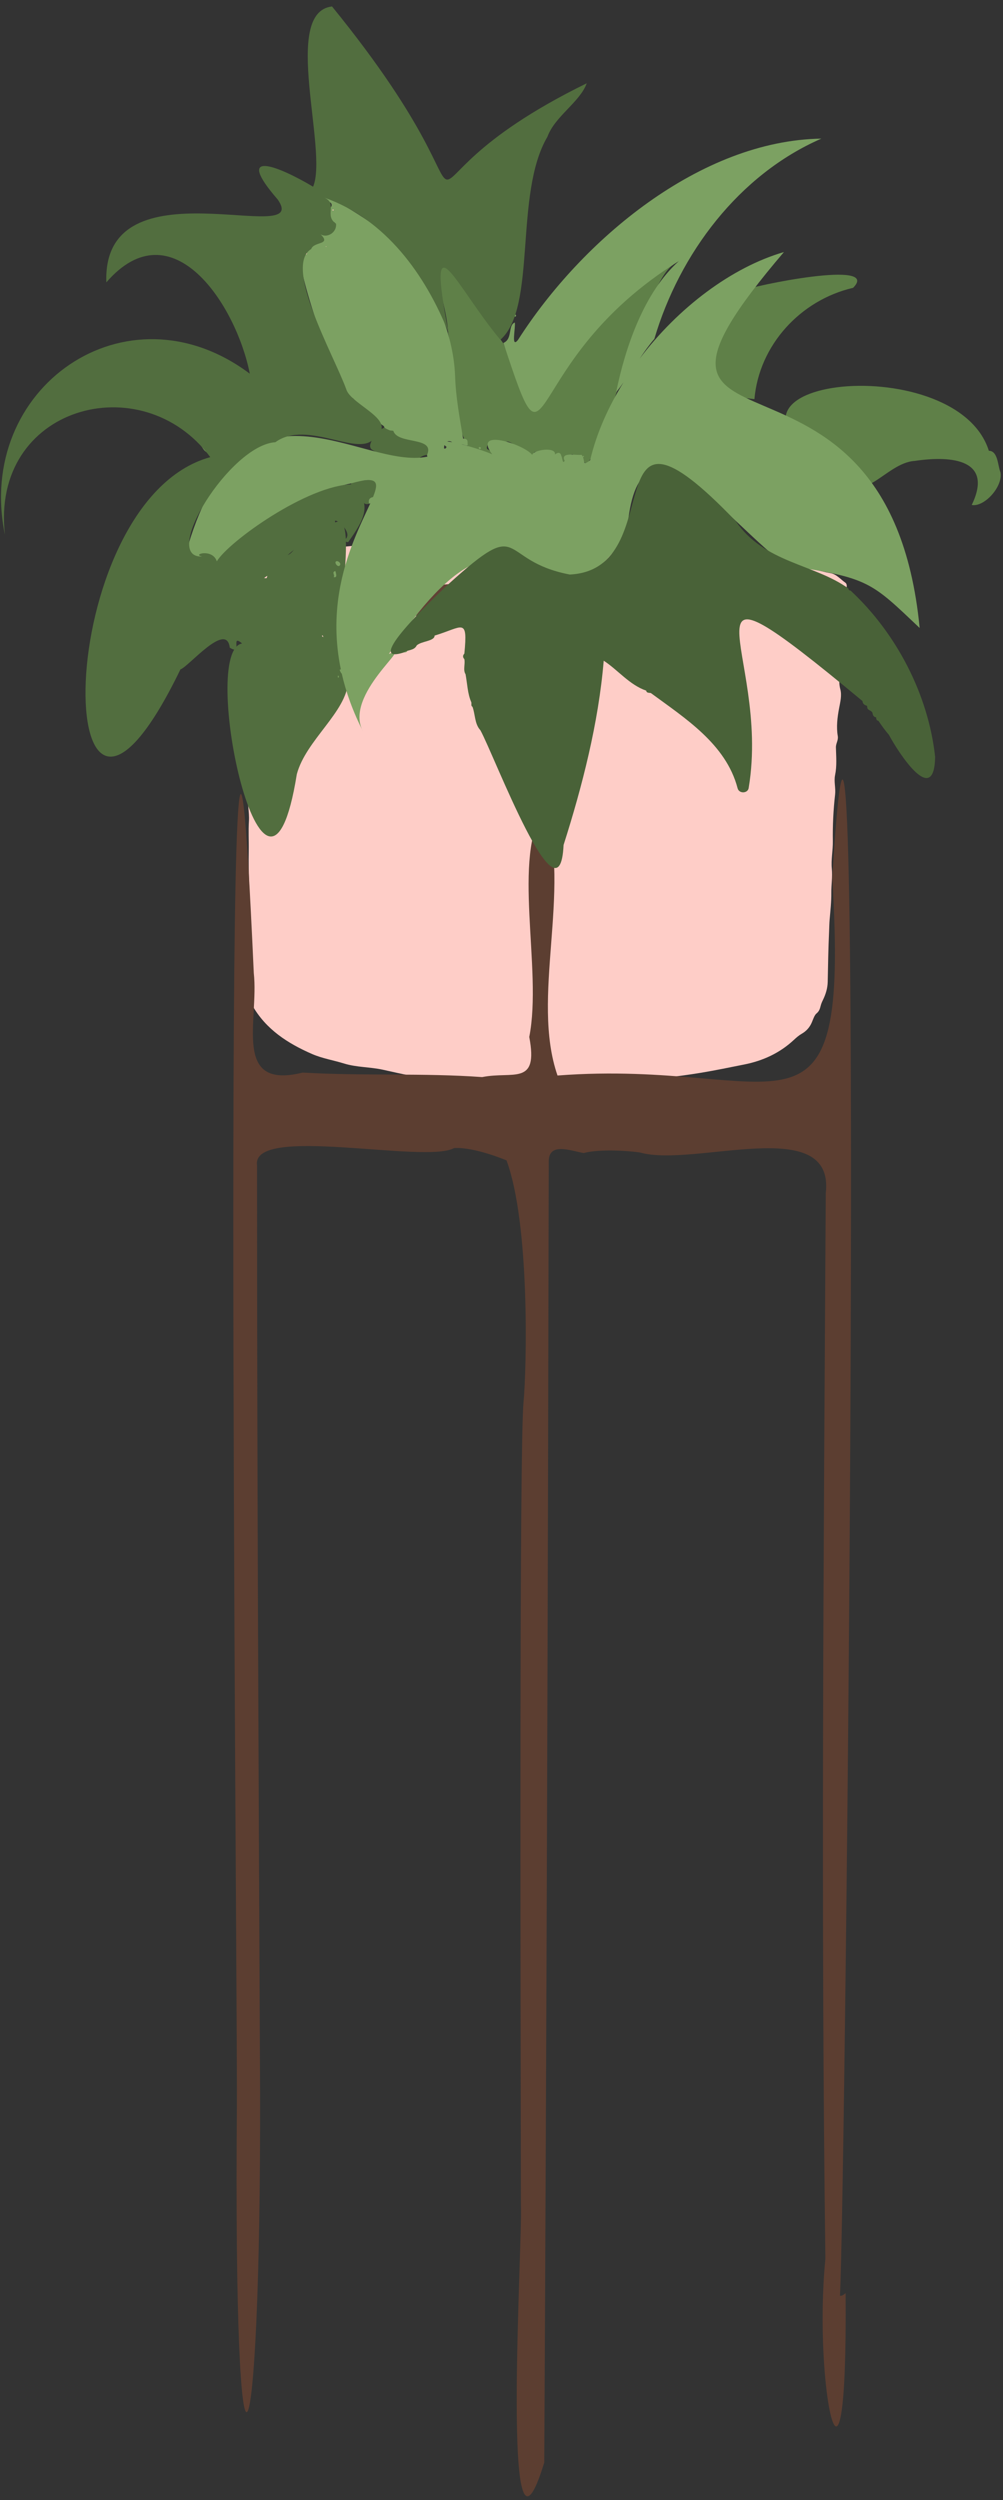 <svg width="77.682px" height="193.5px" viewBox="78.921 31.5 77.682 193.5" fill="none" xmlns="http://www.w3.org/2000/svg"><rect x="78.921" y="31.5" width="77.682" height="193.5" fill="#333333" stroke="none"/><g id="Plants/Small Evergreen"><g id="Group 44"><path id="Fill 1902" fill-rule="evenodd" clip-rule="evenodd" d="M128.849 115.113C127.331 115.312 125.654 115.31 123.981 115.38C123.036 115.42 122.077 115.393 121.13 115.433C119.981 115.483 118.835 115.501 117.694 115.402C116.333 115.285 114.944 115.451 113.618 114.995C113.548 114.971 113.469 114.962 113.397 114.967C111.737 115.066 110.151 114.632 108.554 114.288C107.565 114.075 106.539 114.112 105.565 113.811C104.741 113.556 103.87 113.416 103.085 113.074C101.208 112.254 99.514 111.171 98.464 109.316C98.391 109.188 98.418 109.055 98.401 108.925C98.332 108.427 98.364 107.927 98.352 107.434C98.312 105.823 98.326 104.212 98.299 102.6C98.27 100.863 98.152 99.124 98.186 97.388C98.201 96.605 98.15 95.82 98.201 95.034C98.246 94.338 98.047 93.644 98.162 92.93C98.191 92.755 97.877 92.474 97.819 92.183C97.789 92.043 97.782 91.85 97.847 91.808C98.362 91.484 97.965 91.013 98.059 90.627C98.062 90.618 98.036 90.602 98.037 90.591C98.126 89.909 97.769 89.261 97.869 88.585C97.908 88.32 98.044 88.091 98.085 87.799C98.22 86.819 97.974 85.853 98.076 84.9C98.139 84.302 98.043 83.719 98.066 83.132C98.091 82.481 98.092 81.778 97.833 81.12C97.673 80.713 97.823 80.27 97.954 79.868C97.999 79.731 98.038 79.623 97.985 79.493C97.812 79.081 98.175 78.578 97.765 78.206C98.049 77.99 97.857 77.71 97.881 77.457C97.899 77.281 97.87 77.189 97.746 77.084C97.621 76.974 97.614 76.817 97.685 76.672C97.775 76.487 97.893 76.322 97.634 76.16C97.546 76.105 97.637 75.999 97.696 75.931C97.955 75.638 98.16 75.254 98.661 75.364C98.774 75.388 98.848 75.29 98.938 75.242C99.301 75.041 99.657 74.806 100.11 74.912C100.173 74.925 100.285 74.909 100.317 74.865C100.575 74.51 100.918 74.611 101.248 74.689C101.373 74.718 101.485 74.746 101.585 74.662C102.367 74.013 103.336 74.055 104.257 73.95C105.522 73.802 106.791 73.701 108.06 73.59C108.549 73.546 109.04 73.51 109.531 73.495C111.358 73.431 113.182 73.332 115.01 73.282C116.189 73.251 117.37 73.203 118.547 73.237C120.27 73.288 121.996 73.233 123.714 73.334C125.826 73.457 127.944 73.496 130.049 73.691C131.853 73.858 133.661 73.978 135.457 74.27C137.115 74.54 138.767 74.805 140.414 75.141C141.373 75.337 142.28 75.694 143.239 75.859C143.707 75.939 144.019 76.337 144.385 76.591C144.638 76.766 144.41 77.231 144.35 77.552C144.161 78.573 144.019 79.585 144.086 80.633C144.134 81.382 144.016 82.136 144.016 82.888C144.017 83.535 143.822 84.172 144 84.832C144.132 85.32 144.002 85.819 143.908 86.322C143.774 87.023 143.686 87.757 143.806 88.466C143.863 88.8 143.653 89.032 143.662 89.356C143.682 90.062 143.745 90.785 143.598 91.49C143.493 91.992 143.658 92.481 143.599 92.996C143.462 94.192 143.405 95.404 143.424 96.608C143.436 97.325 143.277 98.034 143.345 98.728C143.407 99.359 143.301 99.972 143.307 100.592C143.314 101.281 143.236 101.983 143.175 102.676C143.149 102.983 143.147 103.292 143.133 103.596C143.074 104.893 143.053 106.192 143.027 107.49C143.017 107.991 142.873 108.452 142.657 108.895C142.584 109.043 142.521 109.189 142.48 109.351C142.425 109.565 142.376 109.76 142.159 109.938C142.002 110.065 141.899 110.384 141.802 110.616C141.635 111.015 141.37 111.302 141.031 111.498C140.79 111.636 140.599 111.805 140.404 111.986C139.309 113.005 138.005 113.603 136.55 113.89C135.446 114.109 134.342 114.34 133.231 114.525C132.192 114.698 131.144 114.826 130.098 114.959C129.729 115.006 129.383 115.19 128.849 115.113" fill="#FECDC7"/><path id="Fill 1904" fill-rule="evenodd" clip-rule="evenodd" d="M115.763 76.619C118.989 76.608 121.736 76.546 124.483 76.686C126.33 76.78 128.178 76.881 130.008 77.144C131.671 77.383 133.33 77.652 134.977 78.006C135.784 78.179 136.614 78.282 137.422 78.478C137.541 78.507 137.743 78.465 137.72 78.658C137.701 78.807 137.521 78.81 137.386 78.823C136.154 78.936 134.924 79.097 133.689 79.154C131.304 79.265 128.919 79.412 126.531 79.464C124.234 79.515 121.94 79.514 119.642 79.479C118.138 79.457 116.63 79.438 115.13 79.373C113.45 79.301 111.765 79.228 110.088 79.065C108.635 78.925 107.183 78.769 105.731 78.612C105.331 78.569 104.934 78.502 104.535 78.441C104.468 78.431 104.37 78.444 104.358 78.346C104.346 78.249 104.443 78.237 104.503 78.204C105.056 77.907 105.684 77.886 106.277 77.754C108.126 77.344 110.004 77.098 111.888 76.89C113.336 76.732 114.783 76.593 115.763 76.619" fill="#614135"/><path id="Fill 1906" fill-rule="evenodd" clip-rule="evenodd" d="M99.064 193.345C99.143 223.675 96.984 228.816 97.269 194.307C97.307 183.135 96.053 50.53 98.577 106.815C98.983 110.486 96.885 115.872 102.359 114.514C107.146 114.787 111.747 114.534 116.264 114.863C118.653 114.382 120.645 115.583 119.912 111.757C120.959 106.484 118.489 97.755 121.129 94.011C123.193 100.543 120.013 108.699 122.1 114.741C139.553 113.407 144.747 121.802 143.379 99.45C145.953 57.637 144.416 201.17 143.976 209.182C144.159 209.205 144.279 209.086 144.412 208.981C144.574 228.384 141.867 216.269 142.847 206.322C142.494 179.516 142.713 151.222 142.877 123.842C143.583 117.635 132.689 121.892 128.483 120.698C127.135 120.508 125.125 120.462 124.128 120.743C123.065 120.55 121.367 119.866 121.422 121.468C121.357 154.991 121.252 188.748 121.074 222.088C117.65 233.283 119.412 205.087 119.265 202.168C119.233 184.325 119.144 143.419 119.467 140.04C119.712 137.473 119.983 126.258 118.15 121.309C118.15 121.309 115.665 120.254 114.091 120.357C111.842 121.596 98.352 118.51 98.829 121.7C98.828 145.629 98.955 169.358 99.064 193.345" fill="#5C3E31"/><path id="Fill 1908" fill-rule="evenodd" clip-rule="evenodd" d="M137.351 62.391C135.751 62.238 134.097 61.685 132.473 61.7C133.806 59.3 134.448 56.288 136.198 54.056C137.271 53.585 147.202 51.566 144.992 53.777C140.921 54.719 137.711 58.211 137.351 62.391" fill="#5F8048"/><path id="Fill 1910" fill-rule="evenodd" clip-rule="evenodd" d="M156.405 68.053C156.191 67.534 156.221 66.399 155.507 66.388C152.937 58.23 130.589 60.889 144.036 68.042C145.569 71.054 147.47 67.308 149.766 67.173C152.695 66.738 155.872 67.084 154.182 70.585C155.16 70.759 156.614 69.161 156.405 68.053V68.053Z" fill="#5F8048"/><path id="Fill 1914" fill-rule="evenodd" clip-rule="evenodd" d="M105.27 33.021C105.164 32.957 105.166 32.893 105.272 32.831C105.357 32.895 105.356 32.958 105.27 33.021" fill="#FEC3BC"/><path id="Fill 1916" fill-rule="evenodd" clip-rule="evenodd" d="M117.84 57.992C117.866 58.025 117.892 58.058 117.918 58.092C122.241 69.011 118.032 60.448 131.042 51.965L131.064 51.99C128.58 53.545 124.716 70.276 124.038 66.889L124.041 66.892C123.764 66.399 123.498 67.286 123.31 66.688C122.989 66.509 123.345 67.316 122.877 66.881C122.815 66.842 122.791 66.694 122.686 66.826C122.552 67.007 122.782 67.138 122.894 67.25C123.206 67.921 121.627 66.989 122.421 66.892L122.423 66.889C122.375 66.43 122.033 66.857 121.881 66.71L121.884 66.713C121.843 66.171 120.871 66.597 120.471 66.475C120.009 66.451 120.528 66.794 120.349 66.906C119.621 66.877 119.299 66.317 118.801 65.929C118.505 65.804 118.257 65.508 117.865 65.787C117.75 65.869 117.489 65.858 117.271 65.665C117.005 65.365 116.339 66.21 116.762 66.308C116.895 66.491 117.391 66.434 117.193 66.797C116.657 66.937 116.028 66.223 115.422 66.325C115.248 66.333 115.129 66.192 115.141 65.991C113.729 63.472 114.219 60.088 113.631 57.285C113.526 54.218 110.596 48.105 115.205 54.232C115.255 54.246 115.291 54.276 115.316 54.32L115.309 54.322C115.423 54.376 115.433 54.498 115.487 54.591H115.489C116.236 55.705 117.075 56.888 117.84 57.992" fill="#5F8048"/><path id="Fill 1918" fill-rule="evenodd" clip-rule="evenodd" d="M107.679 66.267C107.402 65.911 107.838 65.603 107.749 65.259C108.392 64.856 108.66 64.2 109.473 64.849C109.782 65.603 113.463 65.624 111.995 66.705C111.158 66.761 110.525 68.094 109.759 67.5C109.333 66.709 108.41 66.782 107.679 66.267" fill="#526E3F"/><path id="Fill 1920" fill-rule="evenodd" clip-rule="evenodd" d="M107.503 70.487C106.978 70.653 107.028 70.103 106.796 69.907C106.292 69.46 105.906 69.636 106.157 68.782C108.982 68.555 109.976 67.94 107.503 70.487" fill="#526E3F"/><path id="Fill 1922" fill-rule="evenodd" clip-rule="evenodd" d="M102.131 50.357C102.054 50.287 102.053 50.22 102.152 50.196C102.294 50.198 102.263 50.335 102.131 50.357" fill="#FEDAD4"/><path id="Fill 1924" fill-rule="evenodd" clip-rule="evenodd" d="M103.525 49.045C103.6 49.062 103.61 49.088 103.566 49.151C103.491 49.134 103.48 49.108 103.525 49.045" fill="#FEDAD4"/><path id="Fill 1926" fill-rule="evenodd" clip-rule="evenodd" d="M101.39 49.281C101.403 49.292 101.415 49.303 101.427 49.316C101.403 49.316 101.397 49.3 101.391 49.279L101.39 49.281Z" fill="#FEFEFE"/><path id="Fill 1928" fill-rule="evenodd" clip-rule="evenodd" d="M115.486 54.591C115.338 54.561 115.313 54.448 115.307 54.322C115.553 54.288 115.624 54.371 115.486 54.591" fill="#FAAAA1"/><path id="Fill 1930" fill-rule="evenodd" clip-rule="evenodd" d="M114.921 49.163C114.96 49.217 114.961 49.253 114.915 49.301C114.876 49.25 114.877 49.213 114.921 49.163" fill="#FAAAA1"/><path id="Fill 1932" fill-rule="evenodd" clip-rule="evenodd" d="M115.315 54.321C115.278 54.292 115.242 54.262 115.205 54.233C115.242 54.262 115.278 54.292 115.315 54.321" fill="#FAAAA1"/><path id="Fill 1934" fill-rule="evenodd" clip-rule="evenodd" d="M104.839 75.875C104.827 75.806 104.854 75.747 104.897 75.698C104.858 75.73 104.856 75.817 104.839 75.875V75.875ZM103.901 80.676C103.932 80.669 103.945 80.768 103.965 80.814C103.892 80.779 103.805 80.704 103.901 80.676V80.676ZM105.885 84.232C104.117 82.269 107.141 70.358 104.748 72.025C105.835 72.975 103.458 72.379 102.865 73.356C102.084 72.928 101.834 74.266 101.163 74.474C99.935 74.188 101.049 75.065 100.576 75.309C99.326 74.973 99.827 76.418 99.462 76.243C97.757 76.258 98.656 79.118 97.115 79.328C96.447 79.92 97.44 79.535 97.653 79.626C96.767 80.188 97.896 80.609 97.725 81.294C94.174 81.659 99.499 106.42 101.909 91.423C102.607 88.786 105.778 86.597 105.885 84.232V84.232Z" fill="#526E3F"/><path id="Fill 1936" fill-rule="evenodd" clip-rule="evenodd" d="M109.25 42.983C109.465 42.903 108.919 42.685 109.282 42.658C109.523 42.603 109.592 43.288 109.314 43.212C109.192 43.178 109.136 43.11 109.25 42.983" fill="#FAAAA1"/><path id="Fill 1938" fill-rule="evenodd" clip-rule="evenodd" d="M109.482 50.265C109.359 50.209 109.269 50.119 109.212 49.997C109.409 49.979 109.499 50.069 109.482 50.265" fill="#FEC3BC"/><path id="Fill 1940" fill-rule="evenodd" clip-rule="evenodd" d="M110.108 50.808C109.993 50.803 109.932 50.744 109.928 50.627C110.046 50.63 110.106 50.69 110.108 50.808" fill="#FEC3BC"/><path id="Fill 1942" fill-rule="evenodd" clip-rule="evenodd" d="M111.275 49.604C111.274 49.919 111.048 49.668 110.997 49.509C110.985 49.285 111.346 49.396 111.275 49.604" fill="#FEBAB1"/><path id="Fill 1944" fill-rule="evenodd" clip-rule="evenodd" d="M110.865 50.032C110.857 50.008 110.853 49.995 110.85 49.983C110.861 49.98 110.872 49.975 110.884 49.972C110.879 49.989 110.873 50.007 110.865 50.032" fill="#FEBAB1"/><path id="Fill 1946" fill-rule="evenodd" clip-rule="evenodd" d="M113.94 65.725C113.798 65.7 113.669 65.68 113.563 65.673C113.671 65.622 113.802 65.627 113.94 65.725M113.343 65.95C113.383 65.988 113.444 66.036 113.506 66.083C113.472 66.176 113.43 66.252 113.315 66.208C113.305 66.115 113.319 66.029 113.343 65.95M139.637 51.008C135.605 52.177 131.441 55.307 128.458 59.265C128.817 58.731 129.186 58.204 129.601 57.727C131.551 51.124 136.159 45.006 142.536 42.229C133.16 42.372 123.985 50.064 119.044 57.801C118.468 58.537 118.875 56.805 118.792 56.46C118.237 56.683 118.647 57.73 117.913 58.042C121.794 69.829 118.894 59.538 131.496 51.709C128.803 54.126 127.358 58.351 126.639 61.86C126.839 61.62 127.027 61.356 127.213 61.093C126.027 63.001 125.116 65.042 124.628 67.119C124.033 67.575 124.226 67.244 124.07 66.878C124.239 66.846 124.099 66.7 124.056 66.847C124.033 66.797 124.003 66.747 123.961 66.699C123.557 66.77 122.297 66.438 122.654 67.167C122.517 67.384 122.499 67.152 122.442 66.912C122.448 66.917 122.454 66.923 122.46 66.928C122.454 66.921 122.447 66.915 122.441 66.909C122.378 66.647 122.268 66.379 121.903 66.68C122.01 66.061 120.259 66.3 120.14 66.702C119.482 65.877 115.485 64.579 117.044 66.668C116.757 66.515 115.618 66.13 114.656 65.884C114.819 65.898 114.978 65.989 115.14 65.992C115.138 65.904 115.137 65.815 115.135 65.727C115.141 65.484 114.977 65.45 114.789 65.444C114.524 63.833 114.223 62.266 114.168 60.6C114.033 57.101 112.361 53.636 110.292 50.897C109.866 50.721 109.562 50.302 109.211 49.997C109.114 49.795 108.836 49.774 108.761 49.548C108.286 49.06 102.275 45.167 104.274 47.19C104.668 46.997 104.753 47.654 104.328 47.575C103.808 47.628 104.602 47.904 104.16 48.127C103.94 48.392 104.391 48.283 104.487 48.374C104.47 48.544 104.085 48.414 104.229 48.669C104.356 48.953 104.977 48.43 104.834 48.895C104.419 50.434 103.775 48.986 103.551 49.463C103.521 49.789 104.087 49.798 103.898 50.189C103.853 50.399 103.738 50.114 103.679 50.195C103.497 50.446 102.899 50.114 102.957 50.723C102.969 50.854 102.758 50.786 102.65 50.806C100.802 49.005 104.156 59.519 105.799 61.867C105.815 62.142 105.67 62.575 106.243 62.31V62.309H106.244C106.976 63.087 107.769 63.868 108.671 64.5C108.67 64.519 108.669 64.538 108.668 64.557C108.794 64.691 108.964 64.745 109.127 64.814C109.211 64.823 109.295 64.83 109.38 64.839C109.707 65.934 112.64 65.259 111.996 66.705C111.992 66.763 112.012 66.799 112.022 66.845C106.825 67.899 97.842 59.292 93.496 73.699C93.093 74.324 93.6 74.776 94.089 74.936C93.82 75.088 94.111 75.364 94.186 74.961C94.638 75.074 95.023 74.927 94.577 74.413C95.076 74.04 95.336 75.115 95.756 75.001C97.476 73.08 102.284 69.695 106.179 68.894C108.143 68.346 108.307 68.753 107.811 69.971C107.561 70.02 107.43 70.167 107.503 70.486C107.543 70.48 107.57 70.462 107.603 70.451C106.928 71.942 105.675 74.318 105.181 77.411C105.178 77.412 105.177 77.41 105.174 77.411C105.176 77.414 105.177 77.417 105.179 77.42C104.901 79.166 104.87 81.14 105.32 83.311C105.262 83.313 105.216 83.319 105.236 83.371C105.265 83.452 105.308 83.567 105.39 83.638C105.714 85.059 106.244 86.561 107.053 88.139C105.443 85.276 111.14 81.153 109.042 82.116C119.487 65.91 121.647 82.523 127.491 72.644C128.278 61.9 135.446 72.23 139.868 75.277C146.241 76.21 146.4 76.561 150.148 80.103C147.696 54.811 124.021 69.294 139.637 51.008" fill="#7CA162"/><path id="Fill 1948" fill-rule="evenodd" clip-rule="evenodd" d="M95 66.538C95.175 65.85 95.198 65.283 94.453 65.914C94.607 66.146 94.717 66.418 95 66.538" fill="#7CA162"/><path id="Fill 1950" fill-rule="evenodd" clip-rule="evenodd" d="M119.006 54.131C118.975 54.13 118.943 54.129 118.911 54.128C118.725 54.391 118.873 54.738 118.839 55.04C119.17 54.787 118.932 54.431 119.006 54.131" fill="#7CA162"/><path id="Fill 1952" fill-rule="evenodd" clip-rule="evenodd" d="M110.205 81.993C110.306 81.994 110.406 81.993 110.467 81.889C110.312 81.755 110.226 81.791 110.205 81.993" fill="#7CA162"/><path id="Fill 1954" fill-rule="evenodd" clip-rule="evenodd" d="M118.829 55.838C118.738 55.893 118.73 55.952 118.819 56.017C118.912 55.962 118.916 55.902 118.829 55.838" fill="#7CA162"/><path id="Fill 1956" fill-rule="evenodd" clip-rule="evenodd" d="M118.839 55.04C118.758 55.063 118.768 55.089 118.838 55.115C118.84 55.091 118.84 55.065 118.839 55.04" fill="#7CA162"/><path id="Fill 1958" fill-rule="evenodd" clip-rule="evenodd" d="M104.246 59.389C104.216 59.206 104.053 59.197 103.923 59.167C103.201 59.241 104.285 59.652 104.246 59.389" fill="#7CA162"/><path id="Fill 1960" fill-rule="evenodd" clip-rule="evenodd" d="M103.481 59.751C103.342 59.734 103.378 59.882 103.458 59.956C103.531 59.884 103.556 59.806 103.481 59.751" fill="#7CA162"/><path id="Fill 1962" fill-rule="evenodd" clip-rule="evenodd" d="M103.875 60.129C103.812 60.086 103.785 60.097 103.77 60.172C103.833 60.215 103.859 60.205 103.875 60.129" fill="#7CA162"/><path id="Fill 1964" fill-rule="evenodd" clip-rule="evenodd" d="M115.862 55.118C116.026 54.739 115.83 54.614 115.49 54.591C115.548 54.813 115.664 54.995 115.862 55.118" fill="#7CA162"/><path id="Fill 1966" fill-rule="evenodd" clip-rule="evenodd" d="M105.11 83.967C105.131 83.941 105.152 83.914 105.176 83.882C105.154 83.842 105.135 83.809 105.117 83.775C105.064 83.835 105.089 83.899 105.11 83.967" fill="#7CA162"/><path id="Fill 1968" fill-rule="evenodd" clip-rule="evenodd" d="M104.897 75.697C104.569 75.769 104.899 76.037 104.758 76.165C105.092 76.246 104.931 75.862 104.897 75.698V75.697Z" fill="#7CA162"/><path id="Fill 1970" fill-rule="evenodd" clip-rule="evenodd" d="M105.282 75.166C105.255 75.025 105.158 74.964 105.043 74.928C104.661 74.928 105.164 75.599 105.282 75.166" fill="#7CA162"/><path id="Fill 1972" fill-rule="evenodd" clip-rule="evenodd" d="M97.667 63.452C97.612 63.408 97.558 63.423 97.564 63.493C97.608 63.549 97.658 63.52 97.667 63.452" fill="#7CA162"/><path id="Fill 1974" fill-rule="evenodd" clip-rule="evenodd" d="M95.55 64.465C95.543 64.478 95.536 64.489 95.529 64.502C95.536 64.489 95.543 64.478 95.55 64.465" fill="#7CA162"/><path id="Fill 1976" fill-rule="evenodd" clip-rule="evenodd" d="M112.421 80.607C112.454 80.626 112.588 80.676 112.515 80.605C112.483 80.586 112.438 80.552 112.421 80.607" fill="#7CA162"/><path id="Fill 1978" fill-rule="evenodd" clip-rule="evenodd" d="M116.104 66.266C116.187 66.201 116.198 66.131 116.095 66.099C115.951 66.089 115.97 66.232 116.104 66.266" fill="#7CA162"/><path id="Fill 1980" fill-rule="evenodd" clip-rule="evenodd" d="M102.649 50.807C102.886 51.601 102.139 50.963 102.651 50.808L102.649 50.807Z" fill="#FEC3BC"/><path id="Fill 1982" fill-rule="evenodd" clip-rule="evenodd" d="M104.662 47.776C104.679 47.702 104.705 47.691 104.767 47.735C104.751 47.81 104.724 47.821 104.662 47.776" fill="#FEC3BC"/><path id="Fill 1984" fill-rule="evenodd" clip-rule="evenodd" d="M104.174 50.605C104.163 50.596 104.153 50.588 104.143 50.58C104.169 50.557 104.188 50.558 104.209 50.585C104.197 50.592 104.186 50.598 104.174 50.605" fill="#FEC3BC"/><path id="Fill 1986" fill-rule="evenodd" clip-rule="evenodd" d="M124.364 37.945C106.275 46.803 120.031 50.912 104.636 32C100.7 32.45 104.359 43.168 103.169 45.951C100.443 44.323 96.99 42.978 100.428 46.939C103.165 50.822 86.817 43.816 87.157 53.353C92.251 47.476 97.226 55.119 98.268 60.423C88.695 53.257 76.953 61.549 79.304 72.887C78.168 62.947 89.915 59.749 95.207 66.881C82.687 70.327 82.78 104.182 92.897 83.307C93.515 83.117 96.471 79.541 96.717 81.627C97.792 82.302 96.668 80.398 97.755 81.377C98.24 80.933 97.132 80.306 97.565 79.918C98.063 79.484 97.416 79.519 97.171 79.493C98.449 78.82 98.596 76.441 99.755 76.009C99.37 75.169 101.205 75.74 100.746 74.953C101.091 74.513 102.14 73.524 103.045 73.423C103.455 72.449 105.828 73.163 104.98 72.091C104.38 71.183 106.352 72.597 105.688 73.223C105.61 73.342 105.698 73.485 105.89 73.453C107.191 71.642 107.765 70.505 106.236 68.981C102.72 69.03 96.585 73.457 95.713 74.948C95.392 73.917 93.716 74.422 94.587 74.571C91.291 74.739 96.745 65.937 100.247 65.727C102.755 63.886 106.923 67.107 107.981 65.298C109.816 64.049 106.075 62.822 105.737 61.622C104.763 58.959 100.839 52.103 103.027 50.77C103.224 50.178 104.613 50.47 103.753 49.638C104.285 49.953 105.023 49.473 104.948 48.813C104.003 48.183 105.103 47.275 104.049 46.801C108.797 48.465 111.882 52.793 113.659 57.246C111.866 47.873 114.26 53.721 117.674 57.798C120.537 55.284 118.703 46.527 121.32 42.084V42.085C121.892 40.506 123.837 39.403 124.364 37.945" fill="#526E3F"/><path id="Fill 1988" fill-rule="evenodd" clip-rule="evenodd" d="M144.799 77.209C144.685 77.199 144.644 77.161 144.629 77.048C141.978 75.134 138.099 75.073 135.899 71.827C124.563 60.02 131.088 75.576 123.05 75.967C117.356 74.881 119.62 71.312 113.707 76.662C112.405 77.878 106.959 83.057 110.204 81.993C110.506 81.778 110.995 81.867 111.197 81.452C111.545 81.119 112.583 81.133 112.581 80.692C114.766 80.039 115.163 79.229 114.886 82.086C114.753 82.229 114.752 82.372 114.886 82.516C114.965 82.898 114.766 83.353 114.978 83.682C115.115 84.421 115.134 85.2 115.421 85.844C115.46 85.969 115.376 86.135 115.513 86.201C115.735 86.776 115.667 87.52 116.127 88.018C117.209 89.978 122.266 103.449 122.57 96.897C124.017 92.358 125.28 87.438 125.678 82.636C126.774 83.345 127.665 84.505 128.972 84.954C128.993 85.143 129.181 85.112 129.326 85.137C131.985 87.092 135.143 89.085 136.042 92.488C136.146 92.96 136.866 92.918 136.909 92.463C138.671 81.864 130.272 72.957 145.72 85.759C145.734 85.969 145.871 86.072 146.057 86.12C146.069 86.148 146.079 86.177 146.091 86.204C146.061 86.486 146.39 86.445 146.493 86.668C146.52 86.838 146.568 86.994 146.776 87.019C146.782 87.145 146.796 87.266 146.954 87.288C147.196 87.646 147.477 88.046 147.764 88.368C148.523 89.788 151.277 94.021 151.347 90.082C150.822 85.258 148.355 80.517 144.799 77.209Z" fill="#496238"/></g></g></svg>